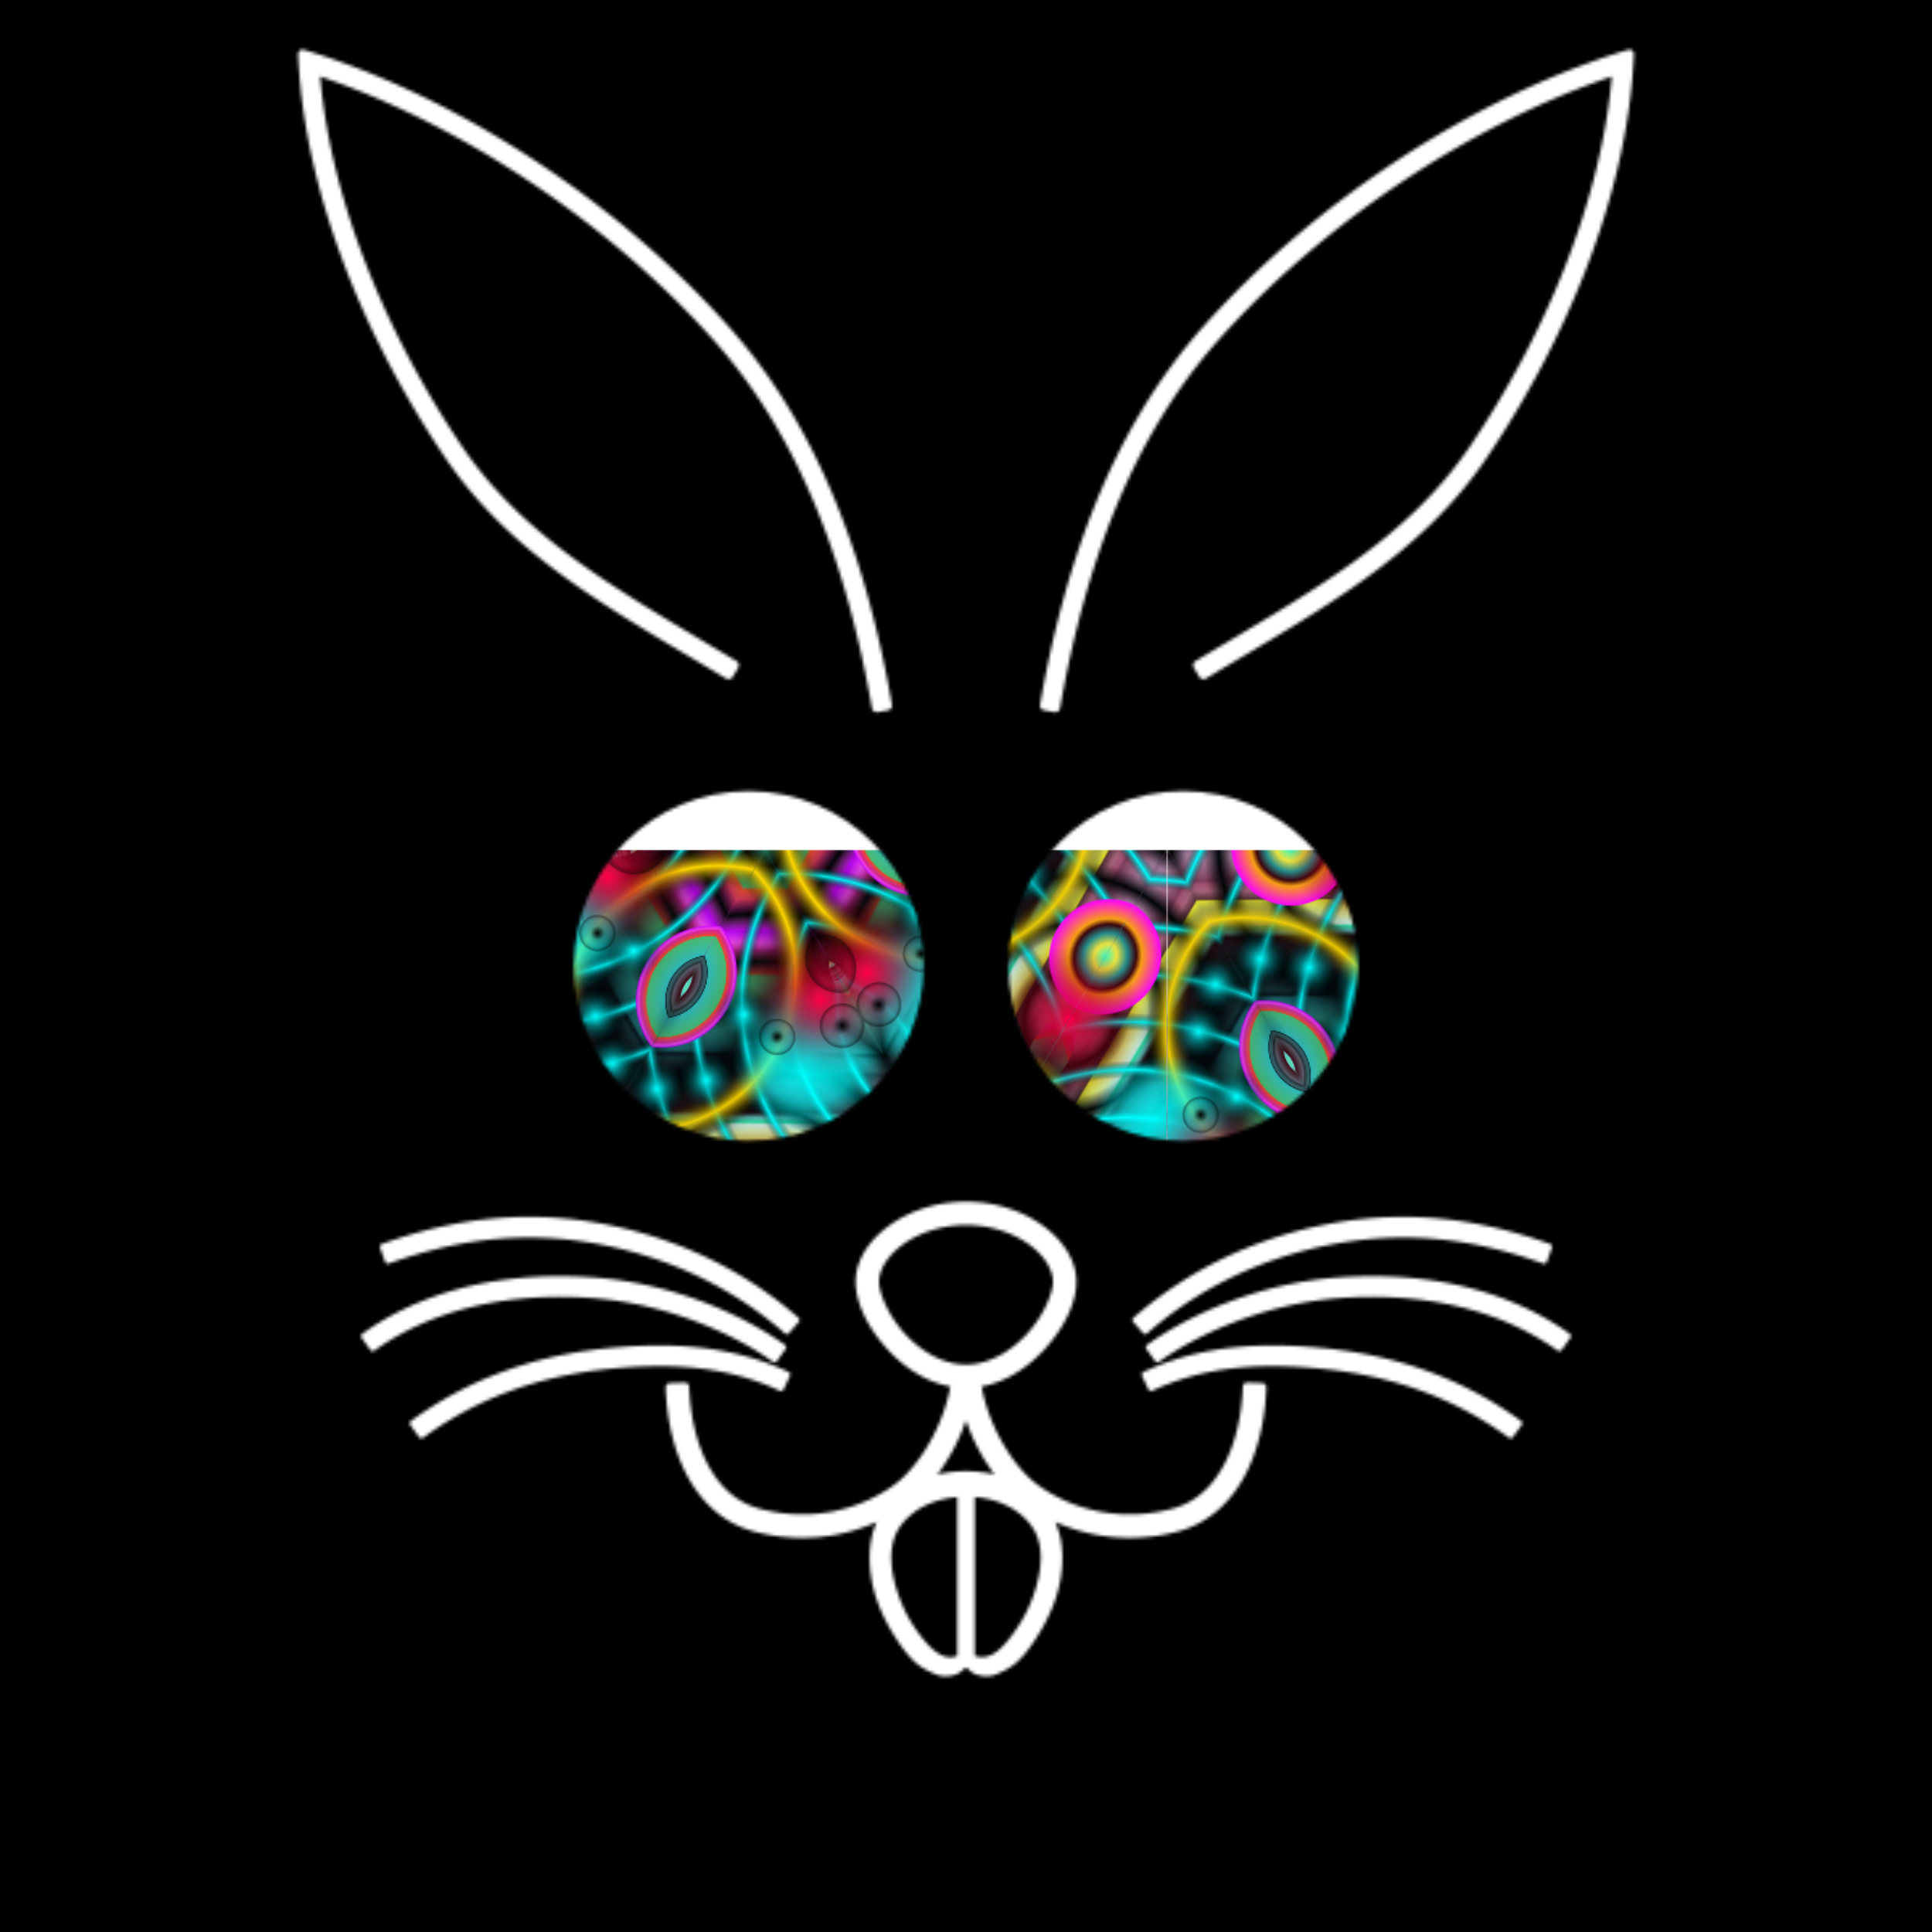<?xml version="1.0" encoding="UTF-8" standalone="no"?>
<svg
   xmlns:dc="http://purl.org/dc/elements/1.1/"
   xmlns:cc="http://creativecommons.org/ns#"
   xmlns:rdf="http://www.w3.org/1999/02/22-rdf-syntax-ns#"
   xmlns:svg="http://www.w3.org/2000/svg"
   xmlns="http://www.w3.org/2000/svg"
   xmlns:xlink="http://www.w3.org/1999/xlink"
   xmlns:sodipodi="http://sodipodi.sourceforge.net/DTD/sodipodi-0.dtd"
   xmlns:inkscape="http://www.inkscape.org/namespaces/inkscape"
   version="1.1"
   viewBox="0 0 600 600"
   id="svg179"
   sodipodi:docname="k6II.svg"
   inkscape:version="0.92.2 (5c3e80d, 2017-08-06)"
   width="600"
   height="600">
  <sodipodi:namedview
     pagecolor="#003af6"
     bordercolor="#ffffff"
     borderopacity="1"
     objecttolerance="10"
     gridtolerance="10"
     guidetolerance="10"
     inkscape:pageopacity="0.7450980392"
     inkscape:pageshadow="2"
     inkscape:window-width="1366"
     inkscape:window-height="705"
     id="namedview181"
     showgrid="false"
     inkscape:zoom="0.883333333333334"
     inkscape:cx="299.9999999999998"
     inkscape:cy="299.9999999999998"
     inkscape:window-x="-8"
     inkscape:window-y="-8"
     inkscape:window-maximized="1"
     inkscape:current-layer="layer2"
     guidecolor="#00ffe4"
     guideopacity="1"
     guidehicolor="#f000ff"
     guidehiopacity="1"
     inkscape:pagecheckerboard="true"
     borderlayer="true"
     inkscape:showpageshadow="false"
     showguides="true"
     inkscape:guide-bbox="true"
     inkscape:snap-intersection-paths="true"
     inkscape:snap-smooth-nodes="true"
     inkscape:snap-center="true"
     inkscape:snap-global="false"
     inkscape:snap-others="false" />
  <defs
     id="animation_styles">
    <linearGradient
       inkscape:collect="always"
       id="linearGradient20277">
      <stop
         style="stop-color:#ffff00;stop-opacity:1;"
         offset="0"
         id="stop20273" />
      <stop
         style="stop-color:#ffff00;stop-opacity:0;"
         offset="1"
         id="stop20275" />
    </linearGradient>
    <linearGradient
       inkscape:collect="always"
       id="linearGradient20269">
      <stop
         style="stop-color:#ffd800;stop-opacity:1"
         offset="0"
         id="stop20263" />
      <stop
         id="stop20265"
         offset="0.263"
         style="stop-color:#000000;stop-opacity:0.071" />
      <stop
         style="stop-color:#29c5ff;stop-opacity:0"
         offset="1"
         id="stop20267" />
    </linearGradient>
    <linearGradient
       inkscape:collect="always"
       id="linearGradient20175">
      <stop
         style="stop-color:#ff0046;stop-opacity:1"
         offset="0"
         id="stop20171" />
      <stop
         style="stop-color:#6c0000;stop-opacity:0"
         offset="1"
         id="stop20173" />
    </linearGradient>
    <linearGradient
       id="linearGradient20133"
       inkscape:collect="always">
      <stop
         id="stop20127"
         offset="0"
         style="stop-color:#00ffff;stop-opacity:1;" />
      <stop
         style="stop-color:#00ffff;stop-opacity:0.651;"
         offset="0.613"
         id="stop20129" />
      <stop
         id="stop20131"
         offset="1"
         style="stop-color:#00ffff;stop-opacity:0;" />
    </linearGradient>
    <linearGradient
       id="linearGradient19981"
       inkscape:collect="always">
      <stop
         id="stop19975"
         offset="0"
         style="stop-color:#00ffff;stop-opacity:1" />
      <stop
         style="stop-color:#000000;stop-opacity:0.071"
         offset="0.376"
         id="stop19977" />
      <stop
         id="stop19979"
         offset="1"
         style="stop-color:#29c5ff;stop-opacity:0" />
    </linearGradient>
    <linearGradient
       id="linearGradient19867"
       inkscape:collect="always">
      <stop
         id="stop19861"
         offset="0"
         style="stop-color:#000000;stop-opacity:1;" />
      <stop
         style="stop-color:#000000;stop-opacity:0.071"
         offset="0.639"
         id="stop19863" />
      <stop
         id="stop19865"
         offset="1"
         style="stop-color:#29c5ff;stop-opacity:0" />
    </linearGradient>
    <linearGradient
       inkscape:collect="always"
       id="linearGradient19723">
      <stop
         style="stop-color:#000000;stop-opacity:1;"
         offset="0"
         id="stop19719" />
      <stop
         id="stop19829"
         offset="0.639"
         style="stop-color:#000000;stop-opacity:0.071" />
      <stop
         style="stop-color:#000000;stop-opacity:0;"
         offset="1"
         id="stop19721" />
    </linearGradient>
    <linearGradient
       id="linearGradient19411"
       inkscape:collect="always">
      <stop
         style="stop-color:#00ffe8;stop-opacity:1"
         offset="0"
         id="stop19409" />
      <stop
         id="stop19407"
         offset="0.252"
         style="stop-color:#ede340;stop-opacity:1" />
      <stop
         style="stop-color:#258d8d;stop-opacity:1"
         offset="0.428"
         id="stop19405" />
      <stop
         id="stop19403"
         offset="0.579"
         style="stop-color:#3b050e;stop-opacity:1" />
      <stop
         id="stop19401"
         offset="0.675"
         style="stop-color:#f89f14;stop-opacity:1" />
      <stop
         style="stop-color:#ff00ff;stop-opacity:1;"
         offset="1"
         id="stop19399" />
    </linearGradient>
    <linearGradient
       inkscape:collect="always"
       id="linearGradient11792">
      <stop
         style="stop-color:#ff00ff;stop-opacity:1;"
         offset="0"
         id="stop11788" />
      <stop
         id="stop19629"
         offset="0.041"
         style="stop-color:#fb3bf8;stop-opacity:1" />
      <stop
         id="stop19627"
         offset="0.064"
         style="stop-color:#c309bd;stop-opacity:1" />
      <stop
         style="stop-color:#972591;stop-opacity:1"
         offset="0.086"
         id="stop19631" />
      <stop
         id="stop19625"
         offset="0.15"
         style="stop-color:#eeb5e1;stop-opacity:1" />
      <stop
         style="stop-color:#8f3f5e;stop-opacity:1"
         offset="0.239"
         id="stop19635" />
      <stop
         id="stop19555"
         offset="0.249"
         style="stop-color:#b35476;stop-opacity:1;" />
      <stop
         style="stop-color:#b5677d;stop-opacity:1"
         offset="0.272"
         id="stop19633" />
      <stop
         id="stop19553"
         offset="0.298"
         style="stop-color:#603337;stop-opacity:1" />
      <stop
         id="stop19551"
         offset="0.304"
         style="stop-color:#f8f22d;stop-opacity:1" />
      <stop
         style="stop-color:#dffdef;stop-opacity:1"
         offset="0.38"
         id="stop19645" />
      <stop
         style="stop-color:#2cf4a9;stop-opacity:1"
         offset="0.388"
         id="stop19643" />
      <stop
         id="stop11804"
         offset="0.404"
         style="stop-color:#8cfcf8;stop-opacity:1" />
      <stop
         id="stop11800"
         offset="0.421"
         style="stop-color:#3b050e;stop-opacity:1" />
      <stop
         style="stop-color:#5c5c66;stop-opacity:1"
         offset="0.513"
         id="stop19637" />
      <stop
         id="stop19639"
         offset="0.542"
         style="stop-color:#222a2e;stop-opacity:1" />
      <stop
         style="stop-color:#364f54;stop-opacity:1;"
         offset="0.556"
         id="stop19521" />
      <stop
         id="stop19641"
         offset="0.591"
         style="stop-color:#34676b;stop-opacity:1;" />
      <stop
         id="stop19557"
         offset="0.606"
         style="stop-color:#0c1a1b;stop-opacity:1" />
      <stop
         style="stop-color:#31baba;stop-opacity:1"
         offset="0.617"
         id="stop11802" />
      <stop
         id="stop19559"
         offset="0.856"
         style="stop-color:#4aba6e;stop-opacity:1" />
      <stop
         id="stop11798"
         offset="0.867"
         style="stop-color:#ea4c29;stop-opacity:1" />
      <stop
         style="stop-color:#d82499;stop-opacity:1;"
         offset="0.937"
         id="stop19647" />
      <stop
         id="stop19649"
         offset="0.965"
         style="stop-color:#ed41e3;stop-opacity:1" />
      <stop
         style="stop-color:#c900ff;stop-opacity:1"
         offset="1"
         id="stop11790" />
    </linearGradient>
    <style
       type="text/css"
       id="style14">
      @keyframes rotate1 {
        from { transform: rotate(0deg); }
        to   { transform: rotate(360deg); }
      }
      @-moz-keyframes rotate1 {
        from { -moz-transform: rotate(0deg); }
        to   { -moz-transform: rotate(360deg); }
      }
      @-webkit-keyframes rotate1 {
        from { -webkit-transform: rotate(0deg); }
        to   { -webkit-transform: rotate(360deg); }
      }
	  
	
	  @keyframes rotate2 {
        from { transform: rotate(0deg); }
        to   { transform: rotate(360deg); }
      }
      @-moz-keyframes rotate2 {
        from { -moz-transform: rotate(0deg); }
        to   { -moz-transform: rotate(360deg); }
      }
      @-webkit-keyframes rotate2 {
        from { -webkit-transform: rotate(0deg); }
        to   { -webkit-transform: rotate(360deg); }
      }
	  
	  
	  

      .rotate_v1 {
         animation: rotate1 5s linear infinite;
        -moz-animation: rotate1 5s linear infinite;
        -webkit-animation: rotate1 5s linear infinite;
      }

      .rotate_v2 {
         animation: rotate2 15s linear infinite;
         transform-origin: 50% 50%;
        -moz-animation: rotate2 15s linear infinite;
        -moz-transform-origin: 50% 50%;
        -webkit-animation: rotate2 15s linear infinite;
        -webkit-transform-origin: 50% 50%;
      }

      .object3D { stroke: #555555; fill: #eeeeee ; stroke-width: 1 }
    </style>
    <clipPath
       clipPathUnits="userSpaceOnUse"
       id="clipPath17940">
      <path
         inkscape:connector-curvature="0"
         id="path17942"
         d="m 0,180 -155.885,-270 311.769,2e-13 z"
         style="color:#000000;clip-rule:nonzero;display:inline;overflow:visible;visibility:visible;opacity:1;isolation:auto;mix-blend-mode:normal;color-interpolation:sRGB;color-interpolation-filters:linearRGB;solid-color:#000000;solid-opacity:1;vector-effect:none;fill:#ffffff;fill-opacity:1;fill-rule:nonzero;stroke:none;stroke-width:1;stroke-linecap:round;stroke-linejoin:miter;stroke-miterlimit:4;stroke-dasharray:none;stroke-dashoffset:0;stroke-opacity:1;marker:none;paint-order:markers fill stroke;color-rendering:auto;image-rendering:auto;shape-rendering:auto;text-rendering:auto;enable-background:accumulate"
         sodipodi:nodetypes="cccc" />
    </clipPath>
    <pattern
       patternUnits="userSpaceOnUse"
       width="935.307"
       height="540"
       patternTransform="translate(-479.423,210)"
       id="pattern18067">
      <use
         height="100%"
         width="100%"
         id="use18064"
         xlink:href="#g18044"
         y="0"
         x="0"
         style="display:inline"
         transform="translate(479.423,-210)" />
    </pattern>
    <linearGradient
       inkscape:collect="always"
       xlink:href="#linearGradient11792"
       id="linearGradient19519"
       gradientUnits="userSpaceOnUse"
       gradientTransform="matrix(-0.155,-0.577,0.577,-0.155,84.351,20.713)"
       x1="-177.267"
       y1="-15.655"
       x2="-25.396"
       y2="-15.655"
       spreadMethod="reflect" />
    <linearGradient
       inkscape:collect="always"
       xlink:href="#linearGradient11792"
       id="linearGradient19541"
       gradientUnits="userSpaceOnUse"
       gradientTransform="translate(-300,-300)"
       x1="370.189"
       y1="300"
       x2="480"
       y2="300"
       spreadMethod="reflect" />
    <radialGradient
       inkscape:collect="always"
       xlink:href="#linearGradient11792"
       id="radialGradient19543"
       gradientUnits="userSpaceOnUse"
       gradientTransform="matrix(0.637,0,0,0.637,-62.563,-54.423)"
       cx="-60.838"
       cy="60.838"
       fx="-60.838"
       fy="60.838"
       r="119.162"
       spreadMethod="reflect" />
    <radialGradient
       inkscape:collect="always"
       xlink:href="#linearGradient19411"
       id="radialGradient19545"
       gradientUnits="userSpaceOnUse"
       gradientTransform="matrix(0.389,0,0,0.389,52.816,-102.461)"
       cx="-60.838"
       cy="60.838"
       fx="-60.838"
       fy="60.838"
       r="119.162"
       spreadMethod="reflect" />
    <linearGradient
       inkscape:collect="always"
       xlink:href="#linearGradient11792"
       id="linearGradient19547"
       gradientUnits="userSpaceOnUse"
       gradientTransform="matrix(0.422,0.422,-0.422,0.422,155.605,25.825)"
       x1="-177.267"
       y1="-15.655"
       x2="-25.396"
       y2="-15.655"
       spreadMethod="reflect" />
    <linearGradient
       inkscape:collect="always"
       xlink:href="#linearGradient11792"
       id="linearGradient19549"
       gradientUnits="userSpaceOnUse"
       gradientTransform="matrix(-0.155,-0.577,0.577,-0.155,84.351,20.713)"
       x1="-177.267"
       y1="-15.655"
       x2="-25.396"
       y2="-15.655"
       spreadMethod="reflect" />
    <linearGradient
       inkscape:collect="always"
       xlink:href="#linearGradient11792"
       id="linearGradient19715"
       gradientUnits="userSpaceOnUse"
       gradientTransform="translate(-300,-300)"
       x1="415.472"
       y1="349.811"
       x2="204.906"
       y2="230.943"
       spreadMethod="reflect" />
    <radialGradient
       inkscape:collect="always"
       xlink:href="#linearGradient19867"
       id="radialGradient19827"
       gradientUnits="userSpaceOnUse"
       gradientTransform="matrix(0.103,-8.037285423226192e-16,8.037285423226192e-16,0.103,43.887,-5.416)"
       cx="374.728"
       cy="457.39"
       fx="374.728"
       fy="457.39"
       r="180"
       spreadMethod="reflect" />
    <radialGradient
       inkscape:collect="always"
       xlink:href="#linearGradient19723"
       id="radialGradient19849"
       gradientUnits="userSpaceOnUse"
       gradientTransform="matrix(0.355,0,0,0.355,-50.384,-120.483)"
       cx="-51.053"
       cy="-56.004"
       fx="-51.053"
       fy="-56.004"
       r="180"
       spreadMethod="reflect" />
    <radialGradient
       inkscape:collect="always"
       xlink:href="#linearGradient19981"
       id="radialGradient19983"
       gradientUnits="userSpaceOnUse"
       gradientTransform="matrix(0.103,-8.037285423226192e-16,8.037285423226192e-16,0.103,43.887,-5.416)"
       cx="-1759.835"
       cy="1157.964"
       fx="-1759.835"
       fy="1157.964"
       r="180"
       spreadMethod="reflect" />
    <radialGradient
       inkscape:collect="always"
       xlink:href="#linearGradient19411"
       id="radialGradient20035"
       gradientUnits="userSpaceOnUse"
       gradientTransform="matrix(0.389,0,0,0.389,134.467,-29.215)"
       cx="-60.838"
       cy="60.838"
       fx="-60.838"
       fy="60.838"
       r="119.162"
       spreadMethod="reflect" />
    <linearGradient
       inkscape:collect="always"
       xlink:href="#linearGradient11792"
       id="linearGradient20051"
       gradientUnits="userSpaceOnUse"
       gradientTransform="matrix(0.248,0.248,-0.248,0.248,-95.344,49.616)"
       x1="-177.267"
       y1="-15.655"
       x2="-25.396"
       y2="-15.655"
       spreadMethod="reflect" />
    <radialGradient
       inkscape:collect="always"
       xlink:href="#linearGradient11792"
       id="radialGradient20055"
       gradientUnits="userSpaceOnUse"
       gradientTransform="matrix(0.491,0,0,0.491,-3.61,-142.194)"
       cx="-60.838"
       cy="60.838"
       fx="-60.838"
       fy="60.838"
       r="119.162"
       spreadMethod="reflect" />
    <radialGradient
       inkscape:collect="always"
       xlink:href="#linearGradient20133"
       id="radialGradient20125"
       gradientUnits="userSpaceOnUse"
       cx="-32.289"
       cy="19.767"
       fx="-32.289"
       fy="19.767"
       r="58.524" />
    <radialGradient
       inkscape:collect="always"
       xlink:href="#linearGradient19981"
       id="radialGradient20145"
       gradientUnits="userSpaceOnUse"
       gradientTransform="translate(-4.803,-60.037)"
       cx="-32.289"
       cy="19.767"
       fx="-32.289"
       fy="19.767"
       r="58.524" />
    <radialGradient
       inkscape:collect="always"
       xlink:href="#linearGradient19981"
       id="radialGradient20151"
       gradientUnits="userSpaceOnUse"
       gradientTransform="translate(54.034,-60.037)"
       cx="-32.289"
       cy="19.767"
       fx="-32.289"
       fy="19.767"
       r="58.524" />
    <radialGradient
       inkscape:collect="always"
       xlink:href="#linearGradient19981"
       id="radialGradient20157"
       gradientUnits="userSpaceOnUse"
       gradientTransform="translate(79.249,-90.056)"
       cx="-32.289"
       cy="19.767"
       fx="-32.289"
       fy="19.767"
       r="58.524" />
    <radialGradient
       inkscape:collect="always"
       xlink:href="#linearGradient20175"
       id="radialGradient20183"
       gradientUnits="userSpaceOnUse"
       cx="55.366"
       cy="46.184"
       fx="55.366"
       fy="46.184"
       r="58.524"
       gradientTransform="translate(25.216,-3.602)" />
    <radialGradient
       inkscape:collect="always"
       xlink:href="#linearGradient20175"
       id="radialGradient20189"
       gradientUnits="userSpaceOnUse"
       gradientTransform="translate(-132.082,-40.825)"
       cx="55.366"
       cy="46.184"
       fx="55.366"
       fy="46.184"
       r="58.524" />
    <radialGradient
       inkscape:collect="always"
       xlink:href="#linearGradient19867"
       id="radialGradient20215"
       gradientUnits="userSpaceOnUse"
       gradientTransform="matrix(0.584,-0.157,0.157,0.584,-46.896,-28.317)"
       cx="-116.615"
       cy="20.572"
       fx="-116.615"
       fy="20.572"
       r="26.646"
       spreadMethod="reflect" />
    <radialGradient
       inkscape:collect="always"
       xlink:href="#linearGradient19867"
       id="radialGradient20229"
       gradientUnits="userSpaceOnUse"
       gradientTransform="matrix(0.38,-0.102,0.102,0.38,-25.44,10.174)"
       cx="-116.615"
       cy="20.572"
       fx="-116.615"
       fy="20.572"
       r="26.646"
       spreadMethod="reflect" />
    <radialGradient
       inkscape:collect="always"
       xlink:href="#linearGradient19867"
       id="radialGradient20239"
       gradientUnits="userSpaceOnUse"
       gradientTransform="matrix(0.308,-0.082,0.082,0.308,-0.764,-25.398)"
       cx="-116.615"
       cy="20.572"
       fx="-116.615"
       fy="20.572"
       r="26.646"
       spreadMethod="reflect" />
    <radialGradient
       inkscape:collect="always"
       xlink:href="#linearGradient20269"
       id="radialGradient20261"
       gradientUnits="userSpaceOnUse"
       gradientTransform="matrix(0.322,0.086,-0.086,0.322,85.447,302.034)"
       cx="-645.228"
       cy="-1152.523"
       fx="-645.228"
       fy="-1152.523"
       r="180"
       spreadMethod="reflect" />
    <radialGradient
       inkscape:collect="always"
       xlink:href="#linearGradient20277"
       id="radialGradient20291"
       gradientUnits="userSpaceOnUse"
       gradientTransform="matrix(0.63,0,0,0.63,-4.576,77.309)"
       cx="80.582"
       cy="42.581"
       fx="80.582"
       fy="42.581"
       r="58.524" />
    <radialGradient
       inkscape:collect="always"
       xlink:href="#linearGradient20277"
       id="radialGradient20301"
       gradientUnits="userSpaceOnUse"
       gradientTransform="matrix(0.376,0,0,0.376,-47.372,80.903)"
       cx="80.582"
       cy="42.581"
       fx="80.582"
       fy="42.581"
       r="58.524" />
    <radialGradient
       inkscape:collect="always"
       xlink:href="#linearGradient20277"
       id="radialGradient20311"
       gradientUnits="userSpaceOnUse"
       gradientTransform="matrix(0.267,0,0,0.267,-87.425,109.735)"
       cx="80.582"
       cy="42.581"
       fx="80.582"
       fy="42.581"
       r="58.524" />
    <radialGradient
       inkscape:collect="always"
       xlink:href="#linearGradient19981"
       id="radialGradient20315"
       gradientUnits="userSpaceOnUse"
       gradientTransform="translate(79.807,-125.496)"
       cx="-32.289"
       cy="19.767"
       fx="-32.289"
       fy="19.767"
       r="58.524" />
    <radialGradient
       inkscape:collect="always"
       xlink:href="#linearGradient19867"
       id="radialGradient20319"
       gradientUnits="userSpaceOnUse"
       gradientTransform="matrix(0.491,0,0,0.491,24.226,-147.651)"
       cx="-60.838"
       cy="60.838"
       fx="-60.838"
       fy="60.838"
       r="119.162"
       spreadMethod="reflect" />
    <pattern
       patternUnits="userSpaceOnUse"
       width="600"
       height="600"
       patternTransform="translate(0,-400)"
       id="pattern8245">
      <g
         transform="scale(0.75)"
         style="stroke-width:1.333"
         id="g8243">
        <path
           inkscape:connector-curvature="0"
           id="path8239"
           style="color:#000000;clip-rule:nonzero;display:inline;overflow:visible;visibility:visible;opacity:1;isolation:auto;mix-blend-mode:normal;color-interpolation:sRGB;color-interpolation-filters:linearRGB;solid-color:#000000;solid-opacity:1;vector-effect:none;fill:#000000;fill-opacity:1;fill-rule:nonzero;stroke:none;stroke-width:8;stroke-linecap:butt;stroke-linejoin:miter;stroke-miterlimit:4;stroke-dasharray:none;stroke-dashoffset:0;stroke-opacity:1;marker:none;paint-order:fill markers stroke;color-rendering:auto;image-rendering:auto;shape-rendering:auto;text-rendering:auto;enable-background:accumulate"
           d="m 382.436,400 c 0,39.99 -32.418,72.408 -72.408,72.408 -39.99,-3e-13 -72.408,-32.418 -72.408,-72.408 0,-39.99 32.418,-72.408 72.408,-72.408 39.99,0 72.408,32.418 72.408,72.408 z m 179.944,0 c 0,39.99 -32.418,72.408 -72.408,72.408 -39.99,-4e-13 -72.408,-32.418 -72.408,-72.408 0,-39.99 32.418,-72.408 72.408,-72.408 39.99,-2e-13 72.408,32.418 72.408,72.408 z m -562.38,400 h 800 v -800 h -800 z" />
        <path
           inkscape:connector-curvature="0"
           id="path8241"
           style="color:#000000;font-style:normal;font-variant:normal;font-weight:normal;font-stretch:normal;font-size:medium;line-height:normal;font-family:sans-serif;font-variant-ligatures:normal;font-variant-position:normal;font-variant-caps:normal;font-variant-numeric:normal;font-variant-alternates:normal;font-feature-settings:normal;text-indent:0;text-align:start;text-decoration:none;text-decoration-line:none;text-decoration-style:solid;text-decoration-color:#000000;letter-spacing:normal;word-spacing:normal;text-transform:none;writing-mode:lr-tb;direction:ltr;text-orientation:mixed;dominant-baseline:auto;baseline-shift:baseline;text-anchor:start;white-space:normal;shape-padding:0;clip-rule:nonzero;display:inline;overflow:visible;visibility:visible;opacity:1;isolation:auto;mix-blend-mode:normal;color-interpolation:sRGB;color-interpolation-filters:linearRGB;solid-color:#000000;solid-opacity:1;vector-effect:none;fill:#ffffff;fill-opacity:1;fill-rule:nonzero;stroke:none;stroke-width:8;stroke-linecap:butt;stroke-linejoin:miter;stroke-miterlimit:4;stroke-dasharray:none;stroke-dashoffset:0;stroke-opacity:1;marker:none;paint-order:fill markers stroke;color-rendering:auto;image-rendering:auto;shape-rendering:auto;text-rendering:auto;enable-background:accumulate"
           d="m 129.064,21.582 c 61.9,19.462 127.021,62.282 172.944,113.926 37.933,42.658 57.144,98.088 67.346,156.346 0.177,1.007 -0.579,2.084 -1.586,2.26 l -4.43,0.775 h -0.001 c -1.006,0.175 -2.08,-0.58 -2.257,-1.586 -10.049,-57.383 -28.886,-111.205 -65.35,-152.212 -43.339,-48.738 -104.79,-89.672 -163.167,-109.426 4.561,52.502 28.106,107.779 58.673,153.046 26.436,39.148 66.574,60.657 113.796,89.079 0.876,0.527 1.193,1.804 0.667,2.68 l -2.319,3.853 c -0.527,0.876 -1.804,1.193 -2.68,0.667 -47.011,-28.296 -88.588,-50.355 -116.424,-91.577 -32.466,-48.079 -57.408,-107.094 -60.667,-163.583 l -0.186,-3.25 c -0.059,-1.039 0.91,-2.407 2.214,-2.018 z m 541.873,0 c -61.9,19.462 -127.021,62.282 -172.944,113.926 -37.933,42.658 -57.144,98.088 -67.346,156.346 -0.177,1.007 0.579,2.084 1.586,2.26 l 4.43,0.775 h 0.001 c 1.006,0.175 2.08,-0.58 2.257,-1.586 10.049,-57.383 28.886,-111.205 65.35,-152.212 43.339,-48.738 104.79,-89.672 163.167,-109.426 -4.561,52.502 -28.106,107.779 -58.673,153.046 -26.436,39.148 -66.574,60.657 -113.796,89.079 -0.876,0.527 -1.193,1.804 -0.667,2.68 l 2.319,3.853 c 0.527,0.876 1.804,1.193 2.68,0.667 47.011,-28.296 88.588,-50.355 116.424,-91.577 32.466,-48.079 57.408,-107.094 60.667,-163.583 l 0.186,-3.25 c 0.059,-1.039 -0.91,-2.407 -2.214,-2.018 z m -453.363,482.313 c 1.538,-0.014 3.087,-0.006 4.648,0.024 9.367,0.184 19.143,1.187 29.348,3.217 36.399,7.24 62.415,23.88 79.11,38.564 a 1.178,1.178 0 0 1 0.105,1.662 l -4.113,4.677 a 1.178,1.178 0 0 1 -1.662,0.105 c -15.794,-13.891 -40.414,-29.687 -75.115,-36.589 -34.523,-6.867 -63.498,-1.449 -88.918,7.659 a 1.178,1.178 0 0 1 -1.506,-0.712 l -2.1,-5.863 a 1.178,1.178 0 0 1 0.712,-1.506 c 16.478,-5.904 34.697,-10.376 54.909,-11.134 1.516,-0.057 3.043,-0.092 4.582,-0.105 z m 14.987,24.55 c 4.311,0.017 8.648,0.183 13.001,0.491 33.269,2.35 62.284,15.621 79.49,27.988 a 1.178,1.178 0 0 1 0.27,1.644 l -3.635,5.056 a 1.178,1.178 0 0 1 -1.644,0.27 c -15.829,-11.377 -43.754,-24.181 -75.084,-26.394 -33.357,-2.356 -65.121,4.013 -89.96,21.787 a 1.178,1.178 0 0 1 -1.642,-0.272 l -3.623,-5.064 a 1.178,1.178 0 0 1 0.272,-1.642 c 23.505,-16.819 52.381,-23.983 82.557,-23.862 z m 39.809,28.695 c 20.476,-0.057 38.01,3.414 54.167,10.992 a 1.178,1.178 0 0 1 0.566,1.567 l -2.646,5.64 a 1.178,1.178 0 0 1 -1.567,0.566 c -19.894,-9.33 -41.959,-12.034 -71.16,-9.019 -30.658,3.166 -55.293,12.971 -76.536,28.466 a 1.178,1.178 0 0 1 -1.644,-0.257 l -3.669,-5.032 a 1.178,1.178 0 0 1 0.257,-1.644 c 22.413,-16.349 48.705,-26.767 80.708,-30.072 7.544,-0.779 14.698,-1.187 21.523,-1.206 z m 310.058,-53.245 c -1.538,-0.014 -3.087,-0.006 -4.648,0.024 -9.367,0.184 -19.143,1.187 -29.348,3.217 -36.399,7.24 -62.415,23.88 -79.11,38.564 a 1.178,1.178 0 0 0 -0.105,1.662 l 4.113,4.677 a 1.178,1.178 0 0 0 1.662,0.105 c 15.794,-13.891 40.414,-29.687 75.115,-36.589 34.523,-6.867 63.498,-1.449 88.918,7.659 a 1.178,1.178 0 0 0 1.506,-0.712 l 2.1,-5.863 a 1.178,1.178 0 0 0 -0.712,-1.506 c -16.478,-5.904 -34.697,-10.376 -54.909,-11.134 -1.516,-0.057 -3.043,-0.092 -4.582,-0.105 z m -14.987,24.55 c -4.311,0.017 -8.648,0.183 -13.001,0.491 -33.269,2.35 -62.284,15.621 -79.49,27.988 a 1.178,1.178 0 0 0 -0.27,1.644 l 3.635,5.056 a 1.178,1.178 0 0 0 1.644,0.27 c 15.829,-11.377 43.754,-24.181 75.084,-26.394 33.357,-2.356 65.121,4.013 89.96,21.787 a 1.178,1.178 0 0 0 1.642,-0.272 l 3.623,-5.064 a 1.178,1.178 0 0 0 -0.272,-1.642 c -23.505,-16.819 -52.381,-23.983 -82.557,-23.862 z m -39.809,28.695 c -20.476,-0.057 -38.01,3.414 -54.167,10.992 a 1.178,1.178 0 0 0 -0.566,1.567 l 2.646,5.64 a 1.178,1.178 0 0 0 1.567,0.566 c 19.894,-9.33 41.959,-12.034 71.16,-9.019 30.658,3.166 55.293,12.971 76.536,28.466 a 1.178,1.178 0 0 0 1.644,-0.257 l 3.669,-5.032 a 1.178,1.178 0 0 0 -0.257,-1.644 c -22.413,-16.349 -48.705,-26.767 -80.708,-30.072 -7.544,-0.779 -14.698,-1.187 -21.523,-1.206 z m -127.632,52.052 c -10.542,1e-12 -20.262,3.099 -27.629,9.175 -7.433,6.131 -12.289,14.414 -12.289,26.676 0,12.222 4.396,23.571 11.478,34.222 6.321,9.506 9.934,11.5 16.153,14.156 1.54,0.658 3.868,0.875 6.035,0.497 2.167,-0.379 4.13,-1.339 5.184,-2.676 0.544,-0.692 1.592,-0.692 2.137,0 1.053,1.337 3.017,2.297 5.184,2.676 2.167,0.379 4.495,0.161 6.035,-0.497 6.219,-2.656 9.832,-4.65 16.153,-14.156 7.082,-10.65 11.478,-22 11.478,-34.222 0,-12.262 -4.856,-20.546 -12.289,-26.676 -7.367,-6.076 -17.087,-9.175 -27.629,-9.175 z m -3.621,10.696 v 65.731 c -6.457,2.968 -13.125,-4.878 -18.036,-12.263 -5.772,-8.68 -9.273,-19.975 -9.273,-28.312 0,-8.359 3.069,-13.607 8.462,-18.054 4.711,-3.885 11.319,-6.469 18.847,-7.101 z m 7.241,0 c 7.529,0.632 14.136,3.216 18.847,7.101 5.392,4.447 8.462,9.695 8.462,18.054 0,8.338 -3.501,19.632 -9.273,28.312 -4.911,7.386 -10.886,15.027 -18.036,12.265 z m -3.619,-122.294 c -12.303,5e-13 -23.446,3.871 -31.714,9.832 -8.267,5.96 -13.974,14.232 -13.974,23.295 0,9.018 5.218,19.344 13.242,28.073 8.041,8.748 19.374,15.906 32.446,15.906 13.071,0 24.405,-7.158 32.446,-15.906 8.024,-8.729 13.24,-19.055 13.24,-28.073 0,-9.063 -5.707,-17.335 -13.974,-23.295 -8.268,-5.961 -19.409,-9.832 -31.712,-9.832 z m 0,9.67 c 10.253,0 19.547,3.309 26.058,8.003 6.509,4.693 9.958,10.629 9.958,15.454 0,4.758 -3.968,14.219 -10.69,21.531 -6.74,7.333 -15.856,12.778 -25.326,12.778 -9.47,0 -18.588,-5.445 -25.328,-12.778 -6.721,-7.312 -10.69,-16.773 -10.69,-21.531 0,-4.824 3.449,-10.761 9.958,-15.454 6.51,-4.694 15.807,-8.003 26.06,-8.003 z m -4.065,59.278 a 1.751,1.751 0 0 0 -1.687,1.636 c -1.194,18.271 -12.679,38.593 -24.205,46.857 -15.063,10.801 -34.929,15.037 -55.051,9.814 -9.671,-2.51 -16.602,-8.791 -21.556,-17.797 -4.946,-8.993 -7.641,-20.668 -8.076,-32.859 a 1.751,1.751 0 0 0 -1.812,-1.687 l -6.224,0.221 a 1.751,1.751 0 0 0 -1.687,1.812 c 0.478,13.377 3.351,26.435 9.273,37.202 5.928,10.778 15.151,19.285 27.639,22.527 22.877,5.938 45.778,1.141 63.162,-11.324 10.378,-7.441 19.34,-20.351 24.288,-34.818 4.948,14.467 13.908,27.376 24.286,34.818 17.384,12.465 40.286,17.262 63.162,11.324 12.488,-3.241 21.711,-11.749 27.639,-22.527 5.922,-10.766 8.795,-23.825 9.273,-37.202 a 1.751,1.751 0 0 0 -1.687,-1.812 l -6.224,-0.221 a 1.751,1.751 0 0 0 -1.812,1.687 c -0.435,12.192 -3.13,23.867 -8.076,32.859 -4.953,9.006 -11.884,15.287 -21.556,17.797 -20.123,5.223 -39.989,0.987 -55.051,-9.814 -11.526,-8.265 -23.011,-28.586 -24.205,-46.857 a 1.751,1.751 0 0 0 -1.687,-1.636 1.751,1.751 0 0 0 -0.174,0.002 l -3.89,0.253 -3.888,-0.253 a 1.751,1.751 0 0 0 -0.174,-0.002 z" />
      </g>
    </pattern>
  </defs>
  <g
     inkscape:groupmode="layer"
     id="layer2"
     inkscape:label="animation"
     style="display:inline"
     transform="translate(0,400)">
    <g
       id="g8229"
       transform="matrix(0.4,0,0,0.4,180,-60)"
       style="stroke-width:2.5">
      <g
         style="fill:#ffffff;stroke-width:2.5"
         class="rotate_v2"
         id="g17240">
       clip-path=&quot;url(#clipPath17242)&quot;&gt;
      <path
   inkscape:connector-curvature="0"
   id="path17234"
   d="m -89.711,75 164.711,-164.711 225,-60.289 225,60.289 164.711,164.711 60.289,225 -60.289,225 -164.711,164.711 -225,60.289 -225,-60.289 -164.711,-164.711 -60.289,-225 z"
   style="display:inline;opacity:1;vector-effect:none;fill:url(#pattern18067);fill-opacity:1;stroke:none;stroke-width:2.5;stroke-linecap:butt;stroke-linejoin:miter;stroke-miterlimit:4;stroke-dasharray:none;stroke-dashoffset:0;stroke-opacity:1"
   transform="translate(0,-400)"
   sodipodi:nodetypes="ccccccccccccc" />
</g>
    </g>
    <path
       style="fill:none;stroke:none;stroke-width:1"
       d="m 0,-400 h 600 v 600 h -600 z"
       id="rect229"
       inkscape:connector-curvature="0" />
    <path
       inkscape:connector-curvature="0"
       id="path8204"
       d="m 0,-400 h 600 v 600 h -600 z"
       style="fill:none;stroke:none;stroke-width:1" />
    <path
       style="fill:url(#pattern8245);stroke:none"
       d="m 0,-400 h 600 v 600 h -600 z"
       id="rect8250" />
  </g>
  <g
     inkscape:groupmode="layer"
     id="layer7"
     inkscape:label="objects conv1ed to pattern"
     style="display:none">
    <path
       style="fill:url(#pattern18067);stroke:none"
       d="m -479.423,210 h 935.307 v 540 h -935.307 z"
       id="rect18070"
       inkscape:connector-curvature="0" />
  </g>
  <g
     inkscape:groupmode="layer"
     id="layer8"
     inkscape:label="pattern clone"
     style="display:none"
     sodipodi:insensitive="true">
    <g
       id="g18044"
       clip-path="none">
      <use
         height="100%"
         width="100%"
         id="use18037"
         xlink:href="#g18003"
         y="0"
         x="0"
         style="display:inline" />
    </g>
  </g>
  <g
     inkscape:groupmode="layer"
     id="layer4"
     inkscape:label="pattern base"
     style="display:none"
     sodipodi:insensitive="true">
    <g
       style="display:inline"
       id="g18003">
      <use
         x="0"
         y="0"
         xlink:href="#g11774"
         id="use18017"
         width="100%"
         height="100%"
         transform="matrix(-0.5,-0.866,-0.866,0.5,-479.423,390)"
         clip-path="none" />
      <use
         clip-path="none"
         transform="matrix(-0.5,0.866,0.866,0.5,-323.538,660)"
         height="100%"
         width="100%"
         id="use17964"
         xlink:href="#g11774"
         y="0"
         x="0" />
      <use
         clip-path="none"
         transform="matrix(1,-2.775557561562891e-16,-2.775557561562891e-16,-1,-167.654,390)"
         height="100%"
         width="100%"
         id="use17958"
         xlink:href="#g11774"
         y="0"
         x="0" />
      <use
         x="0"
         y="0"
         xlink:href="#g11774"
         id="use17956"
         width="100%"
         height="100%"
         transform="matrix(-0.5,-0.866,-0.866,0.5,-11.769,660)"
         clip-path="none" />
      <use
         x="0"
         y="0"
         xlink:href="#g11774"
         id="use17950"
         width="100%"
         height="100%"
         transform="matrix(-0.5,0.866,0.866,0.5,144.115,390)"
         clip-path="none" />
      <use
         x="0"
         y="0"
         xlink:href="#g11774"
         id="use17944"
         width="100%"
         height="100%"
         transform="matrix(1,0,0,-1,300,660)"
         clip-path="none" />
      <use
         clip-path="none"
         transform="matrix(-0.5,-0.866,-0.866,0.5,455.885,390)"
         height="100%"
         width="100%"
         id="use17946"
         xlink:href="#g11774"
         y="0"
         x="0" />
      <g
         id="g17986">
        <use
           x="0"
           y="0"
           xlink:href="#g11774"
           id="use18019"
           width="100%"
           height="100%"
           transform="rotate(120,-404.256,146.603)"
           clip-path="url(#clipPath17940)" />
        <use
           clip-path="url(#clipPath17940)"
           transform="rotate(-120,-75.167,243.397)"
           height="100%"
           width="100%"
           id="use17962"
           xlink:href="#g11774"
           y="0"
           x="0" />
        <use
           clip-path="url(#clipPath17940)"
           transform="translate(-167.654,570)"
           height="100%"
           width="100%"
           id="use17960"
           xlink:href="#g11774"
           y="0"
           x="0" />
        <use
           x="0"
           y="0"
           xlink:href="#g11774"
           id="use17954"
           width="100%"
           height="100%"
           transform="rotate(120,-92.487,146.603)"
           clip-path="url(#clipPath17940)" />
        <use
           x="0"
           y="0"
           xlink:href="#g11774"
           id="use17952"
           width="100%"
           height="100%"
           transform="rotate(-120,236.603,243.397)"
           clip-path="url(#clipPath17940)" />
        <use
           x="0"
           y="0"
           xlink:href="#g11774"
           id="use17938"
           width="100%"
           height="100%"
           transform="translate(300,300)"
           clip-path="url(#clipPath17940)" />
        <use
           clip-path="url(#clipPath17940)"
           transform="rotate(120,63.397,416.603)"
           height="100%"
           width="100%"
           id="use17948"
           xlink:href="#g11774"
           y="0"
           x="0" />
      </g>
    </g>
  </g>
  <g
     inkscape:groupmode="layer"
     id="layer5"
     inkscape:label="parent"
     style="display:none">
    <path
       style="color:#000000;clip-rule:nonzero;display:inline;overflow:visible;visibility:visible;opacity:0.1;isolation:auto;mix-blend-mode:normal;color-interpolation:sRGB;color-interpolation-filters:linearRGB;solid-color:#000000;solid-opacity:1;vector-effect:none;fill:#ffffff;fill-opacity:1;fill-rule:nonzero;stroke:none;stroke-width:1;stroke-linecap:butt;stroke-linejoin:miter;stroke-miterlimit:4;stroke-dasharray:none;stroke-dashoffset:0;stroke-opacity:1;marker:none;paint-order:markers fill stroke;color-rendering:auto;image-rendering:auto;shape-rendering:auto;text-rendering:auto;enable-background:accumulate"
       d="m 0,1.06581410364015e-14 h 600 v 600 h -600 z"
       id="rect17935"
       inkscape:connector-curvature="0" />
    <g
       id="g11774"
       class="rotate_v1">
      <path
         inkscape:connector-curvature="0"
         id="path11755"
         d="m -3.110934010124193e-14,180 c -31.058,2e-13 -63.103,-8.586 -90,-24.115 -26.897,-15.529 -50.355,-38.987 -65.885,-65.885 -15.529,-26.897 -24.115,-58.942 -24.115,-90 1e-13,-31.058 8.586,-63.103 24.115,-90 15.529,-26.897 38.987,-50.355 65.885,-65.885 26.897,-15.529 58.942,-24.115 90,-24.115 31.058,0 63.103,8.586 90,24.115 26.897,15.529 50.355,38.987 65.885,65.885 15.529,26.897 24.115,58.942 24.115,90 0,31.058 -8.586,63.103 -24.115,90 -15.529,26.897 -38.987,50.355 -65.885,65.885 -26.897,15.529 -58.942,24.115 -90,24.115 z"
         style="color:#000000;clip-rule:nonzero;display:inline;overflow:visible;visibility:visible;opacity:1;isolation:auto;mix-blend-mode:normal;color-interpolation:sRGB;color-interpolation-filters:linearRGB;solid-color:#000000;solid-opacity:1;vector-effect:none;fill:url(#linearGradient19715);fill-opacity:1;fill-rule:nonzero;stroke:none;stroke-width:1;stroke-linecap:round;stroke-linejoin:miter;stroke-miterlimit:4;stroke-dasharray:none;stroke-dashoffset:0;stroke-opacity:1;marker:none;paint-order:markers fill stroke;color-rendering:auto;image-rendering:auto;shape-rendering:auto;text-rendering:auto;enable-background:accumulate"
         sodipodi:nodetypes="sssssssssssss" />
      <path
         inkscape:connector-curvature="0"
         id="path19783"
         d="m -3.110934010124193e-14,180 c -31.058,2e-13 -63.103,-8.586 -90,-24.115 -26.897,-15.529 -50.355,-38.987 -65.885,-65.885 -15.529,-26.897 -24.115,-58.942 -24.115,-90 1e-13,-31.058 8.586,-63.103 24.115,-90 15.529,-26.897 38.987,-50.355 65.885,-65.885 26.897,-15.529 58.942,-24.115 90,-24.115 31.058,0 63.103,8.586 90,24.115 26.897,15.529 50.355,38.987 65.885,65.885 15.529,26.897 24.115,58.942 24.115,90 0,31.058 -8.586,63.103 -24.115,90 -15.529,26.897 -38.987,50.355 -65.885,65.885 -26.897,15.529 -58.942,24.115 -90,24.115 z"
         style="color:#000000;clip-rule:nonzero;display:inline;overflow:visible;visibility:visible;opacity:1;isolation:auto;mix-blend-mode:normal;color-interpolation:sRGB;color-interpolation-filters:linearRGB;solid-color:#000000;solid-opacity:1;vector-effect:none;fill:url(#radialGradient19827);fill-opacity:1;fill-rule:nonzero;stroke:none;stroke-width:1;stroke-linecap:round;stroke-linejoin:miter;stroke-miterlimit:4;stroke-dasharray:none;stroke-dashoffset:0;stroke-opacity:1;marker:none;paint-order:markers fill stroke;color-rendering:auto;image-rendering:auto;shape-rendering:auto;text-rendering:auto;enable-background:accumulate"
         sodipodi:nodetypes="sssssssssssss" />
      <path
         sodipodi:nodetypes="sssssssssssss"
         style="color:#000000;clip-rule:nonzero;display:inline;overflow:visible;visibility:visible;opacity:1;isolation:auto;mix-blend-mode:normal;color-interpolation:sRGB;color-interpolation-filters:linearRGB;solid-color:#000000;solid-opacity:1;vector-effect:none;fill:url(#linearGradient19519);fill-opacity:1;fill-rule:nonzero;stroke:none;stroke-width:1;stroke-linecap:round;stroke-linejoin:miter;stroke-miterlimit:4;stroke-dasharray:none;stroke-dashoffset:0;stroke-opacity:1;marker:none;paint-order:markers fill stroke;color-rendering:auto;image-rendering:auto;shape-rendering:auto;text-rendering:auto;enable-background:accumulate"
         d="m 102.722,125.396 c -7.559,2.025 -15.917,2.025 -23.476,10e-14 -7.559,-2.025 -14.797,-6.205 -20.33,-11.738 -5.533,-5.533 -9.713,-12.772 -11.738,-20.33 -2.025,-7.559 -2.025,-15.917 2.2e-13,-23.476 2.025,-7.559 6.205,-14.797 11.738,-20.33 5.533,-5.533 12.772,-9.713 20.33,-11.738 7.559,-2.025 15.917,-2.025 23.476,4.4e-13 7.559,2.025 14.797,6.205 20.33,11.738 5.533,5.533 9.713,12.772 11.738,20.33 2.025,7.559 2.025,15.917 -3e-13,23.476 -2.025,7.559 -6.205,14.797 -11.738,20.33 -5.533,5.533 -12.772,9.713 -20.33,11.738 z"
         id="path19491"
         inkscape:connector-curvature="0" />
      <path
         sodipodi:nodetypes="sssssssssssss"
         style="color:#000000;clip-rule:nonzero;display:inline;overflow:visible;visibility:visible;opacity:1;isolation:auto;mix-blend-mode:normal;color-interpolation:sRGB;color-interpolation-filters:linearRGB;solid-color:#000000;solid-opacity:1;vector-effect:none;fill:url(#radialGradient19849);fill-opacity:1;fill-rule:nonzero;stroke:none;stroke-width:1;stroke-linecap:round;stroke-linejoin:miter;stroke-miterlimit:4;stroke-dasharray:none;stroke-dashoffset:0;stroke-opacity:1;marker:none;paint-order:markers fill stroke;color-rendering:auto;image-rendering:auto;shape-rendering:auto;text-rendering:auto;enable-background:accumulate"
         d="m -3.110934010124193e-14,180 c -31.058,2e-13 -63.103,-8.586 -90,-24.115 -26.897,-15.529 -50.355,-38.987 -65.885,-65.885 -15.529,-26.897 -24.115,-58.942 -24.115,-90 1e-13,-31.058 8.586,-63.103 24.115,-90 15.529,-26.897 38.987,-50.355 65.885,-65.885 26.897,-15.529 58.942,-24.115 90,-24.115 31.058,0 63.103,8.586 90,24.115 26.897,15.529 50.355,38.987 65.885,65.885 15.529,26.897 24.115,58.942 24.115,90 0,31.058 -8.586,63.103 -24.115,90 -15.529,26.897 -38.987,50.355 -65.885,65.885 -26.897,15.529 -58.942,24.115 -90,24.115 z"
         id="path19717"
         inkscape:connector-curvature="0" />
      <path
         sodipodi:nodetypes="sssssssssssss"
         style="color:#000000;clip-rule:nonzero;display:inline;overflow:visible;visibility:visible;opacity:1;isolation:auto;mix-blend-mode:normal;color-interpolation:sRGB;color-interpolation-filters:linearRGB;solid-color:#000000;solid-opacity:1;vector-effect:none;fill:url(#radialGradient19983);fill-opacity:1;fill-rule:nonzero;stroke:none;stroke-width:1;stroke-linecap:round;stroke-linejoin:miter;stroke-miterlimit:4;stroke-dasharray:none;stroke-dashoffset:0;stroke-opacity:1;marker:none;paint-order:markers fill stroke;color-rendering:auto;image-rendering:auto;shape-rendering:auto;text-rendering:auto;enable-background:accumulate"
         d="m -3.110934010124193e-14,180 c -31.058,2e-13 -63.103,-8.586 -90,-24.115 -26.897,-15.529 -50.355,-38.987 -65.885,-65.885 -15.529,-26.897 -24.115,-58.942 -24.115,-90 1e-13,-31.058 8.586,-63.103 24.115,-90 15.529,-26.897 38.987,-50.355 65.885,-65.885 26.897,-15.529 58.942,-24.115 90,-24.115 31.058,0 63.103,8.586 90,24.115 26.897,15.529 50.355,38.987 65.885,65.885 15.529,26.897 24.115,58.942 24.115,90 0,31.058 -8.586,63.103 -24.115,90 -15.529,26.897 -38.987,50.355 -65.885,65.885 -26.897,15.529 -58.942,24.115 -90,24.115 z"
         id="path19859"
         inkscape:connector-curvature="0" />
      <path
         inkscape:connector-curvature="0"
         id="path19993"
         d="m -3.110934010124193e-14,180 c -31.058,2e-13 -63.103,-8.586 -90,-24.115 -26.897,-15.529 -50.355,-38.987 -65.885,-65.885 -15.529,-26.897 -24.115,-58.942 -24.115,-90 1e-13,-31.058 8.586,-63.103 24.115,-90 15.529,-26.897 38.987,-50.355 65.885,-65.885 26.897,-15.529 58.942,-24.115 90,-24.115 31.058,0 63.103,8.586 90,24.115 26.897,15.529 50.355,38.987 65.885,65.885 15.529,26.897 24.115,58.942 24.115,90 0,31.058 -8.586,63.103 -24.115,90 -15.529,26.897 -38.987,50.355 -65.885,65.885 -26.897,15.529 -58.942,24.115 -90,24.115 z"
         style="color:#000000;clip-rule:nonzero;display:inline;overflow:visible;visibility:visible;opacity:1;isolation:auto;mix-blend-mode:normal;color-interpolation:sRGB;color-interpolation-filters:linearRGB;solid-color:#000000;solid-opacity:1;vector-effect:none;fill:url(#radialGradient20261);fill-opacity:1;fill-rule:nonzero;stroke:none;stroke-width:1;stroke-linecap:round;stroke-linejoin:miter;stroke-miterlimit:4;stroke-dasharray:none;stroke-dashoffset:0;stroke-opacity:1;marker:none;paint-order:markers fill stroke;color-rendering:auto;image-rendering:auto;shape-rendering:auto;text-rendering:auto;enable-background:accumulate"
         sodipodi:nodetypes="sssssssssssss" />
      <path
         inkscape:connector-curvature="0"
         id="path19389"
         d="m 64.503,-5.568 c 0,-7.992 2.209,-16.237 6.205,-23.158 3.996,-6.921 10.032,-12.957 16.953,-16.953 6.921,-3.996 15.167,-6.205 23.158,-6.205 7.992,0 16.237,2.209 23.158,6.205 6.921,3.996 12.957,10.032 16.953,16.953 3.996,6.921 6.205,15.167 6.205,23.158 0,7.992 -2.209,16.237 -6.205,23.158 -3.996,6.921 -10.032,12.957 -16.953,16.953 -6.921,3.996 -15.167,6.205 -23.158,6.205 -7.992,0 -16.237,-2.209 -23.158,-6.205 -6.921,-3.996 -12.957,-10.032 -16.953,-16.953 -3.996,-6.921 -6.205,-15.167 -6.205,-23.158 z"
         style="color:#000000;clip-rule:nonzero;display:inline;overflow:visible;visibility:visible;opacity:1;isolation:auto;mix-blend-mode:normal;color-interpolation:sRGB;color-interpolation-filters:linearRGB;solid-color:#000000;solid-opacity:1;vector-effect:none;fill:url(#radialGradient20035);fill-opacity:1;fill-rule:nonzero;stroke:none;stroke-width:1;stroke-linecap:round;stroke-linejoin:miter;stroke-miterlimit:4;stroke-dasharray:none;stroke-dashoffset:0;stroke-opacity:1;marker:none;paint-order:markers fill stroke;color-rendering:auto;image-rendering:auto;shape-rendering:auto;text-rendering:auto;enable-background:accumulate"
         sodipodi:nodetypes="sssssssssssss" />
      <path
         sodipodi:nodetypes="sssssssssssss"
         style="color:#000000;clip-rule:nonzero;display:inline;overflow:visible;visibility:visible;opacity:1;isolation:auto;mix-blend-mode:normal;color-interpolation:sRGB;color-interpolation-filters:linearRGB;solid-color:#000000;solid-opacity:1;vector-effect:none;fill:url(#radialGradient20055);fill-opacity:1;fill-rule:nonzero;stroke:none;stroke-width:1;stroke-linecap:round;stroke-linejoin:miter;stroke-miterlimit:4;stroke-dasharray:none;stroke-dashoffset:0;stroke-opacity:1;marker:none;paint-order:markers fill stroke;color-rendering:auto;image-rendering:auto;shape-rendering:auto;text-rendering:auto;enable-background:accumulate"
         d="m -92.014,-112.315 c 0,-10.098 2.792,-20.517 7.841,-29.262 5.049,-8.745 12.676,-16.372 21.421,-21.421 8.745,-5.049 19.164,-7.841 29.262,-7.841 10.098,0 20.517,2.792 29.262,7.841 8.745,5.049 16.372,12.676 21.421,21.421 5.049,8.745 7.841,19.164 7.841,29.262 0,10.098 -2.792,20.517 -7.841,29.262 -5.049,8.745 -12.676,16.372 -21.421,21.421 -8.745,5.049 -19.164,7.841 -29.262,7.841 -10.098,0 -20.517,-2.792 -29.262,-7.841 -8.745,-5.049 -16.372,-12.676 -21.421,-21.421 -5.049,-8.745 -7.841,-19.164 -7.841,-29.262 z"
         id="path19333"
         inkscape:connector-curvature="0" />
      <path
         inkscape:connector-curvature="0"
         id="path19471"
         d="m -135.467,1.719 c 3.253,-3.253 7.508,-5.71 11.952,-6.9 4.444,-1.191 9.357,-1.191 13.801,-3.63e-13 4.444,1.191 8.699,3.648 11.952,6.9 3.253,3.253 5.71,7.508 6.9,11.952 1.191,4.444 1.191,9.357 -6e-14,13.801 -1.191,4.444 -3.648,8.699 -6.9,11.952 -3.253,3.253 -7.508,5.71 -11.952,6.9 -4.444,1.191 -9.357,1.191 -13.801,5e-14 -4.444,-1.191 -8.699,-3.648 -11.952,-6.9 -3.253,-3.253 -5.71,-7.508 -6.9,-11.952 -1.191,-4.444 -1.191,-9.357 4e-13,-13.801 1.191,-4.444 3.648,-8.699 6.9,-11.952 z"
         style="color:#000000;clip-rule:nonzero;display:inline;overflow:visible;visibility:visible;opacity:1;isolation:auto;mix-blend-mode:normal;color-interpolation:sRGB;color-interpolation-filters:linearRGB;solid-color:#000000;solid-opacity:1;vector-effect:none;fill:url(#linearGradient20051);fill-opacity:1;fill-rule:nonzero;stroke:none;stroke-width:1;stroke-linecap:round;stroke-linejoin:miter;stroke-miterlimit:4;stroke-dasharray:none;stroke-dashoffset:0;stroke-opacity:1;marker:none;paint-order:markers fill stroke;color-rendering:auto;image-rendering:auto;shape-rendering:auto;text-rendering:auto;enable-background:accumulate"
         sodipodi:nodetypes="sssssssssssss" />
      <path
         inkscape:connector-curvature="0"
         id="path20057"
         d="m -64.178,-117.771 c 0,-10.098 2.792,-20.517 7.841,-29.262 5.049,-8.745 12.676,-16.372 21.421,-21.421 8.745,-5.049 19.164,-7.841 29.262,-7.841 10.098,0 20.517,2.792 29.262,7.841 8.745,5.049 16.372,12.676 21.421,21.421 5.049,8.745 7.841,19.164 7.841,29.262 0,10.098 -2.792,20.517 -7.841,29.262 -5.049,8.745 -12.676,16.372 -21.421,21.421 -8.745,5.049 -19.164,7.841 -29.262,7.841 -10.098,0 -20.517,-2.792 -29.262,-7.841 -8.745,-5.049 -16.372,-12.676 -21.421,-21.421 -5.049,-8.745 -7.841,-19.164 -7.841,-29.262 z"
         style="color:#000000;clip-rule:nonzero;display:inline;overflow:visible;visibility:visible;opacity:1;isolation:auto;mix-blend-mode:normal;color-interpolation:sRGB;color-interpolation-filters:linearRGB;solid-color:#000000;solid-opacity:1;vector-effect:none;fill:url(#radialGradient20319);fill-opacity:1;fill-rule:nonzero;stroke:none;stroke-width:1;stroke-linecap:round;stroke-linejoin:miter;stroke-miterlimit:4;stroke-dasharray:none;stroke-dashoffset:0;stroke-opacity:1;marker:none;paint-order:markers fill stroke;color-rendering:auto;image-rendering:auto;shape-rendering:auto;text-rendering:auto;enable-background:accumulate"
         sodipodi:nodetypes="sssssssssssss" />
      <path
         sodipodi:nodetypes="sssssssssssss"
         style="color:#000000;clip-rule:nonzero;display:inline;overflow:visible;visibility:visible;opacity:1;isolation:auto;mix-blend-mode:normal;color-interpolation:sRGB;color-interpolation-filters:linearRGB;solid-color:#000000;solid-opacity:1;vector-effect:none;fill:url(#radialGradient20125);fill-opacity:1;fill-rule:nonzero;stroke:none;stroke-width:1;stroke-linecap:round;stroke-linejoin:miter;stroke-miterlimit:4;stroke-dasharray:none;stroke-dashoffset:0;stroke-opacity:1;marker:none;paint-order:markers fill stroke;color-rendering:auto;image-rendering:auto;shape-rendering:auto;text-rendering:auto;enable-background:accumulate"
         d="m -90.813,19.767 c 0,-10.098 2.792,-20.517 7.841,-29.262 5.049,-8.745 12.676,-16.372 21.421,-21.421 8.745,-5.049 19.164,-7.841 29.262,-7.841 10.098,0 20.517,2.792 29.262,7.841 8.745,5.049 16.372,12.676 21.421,21.421 5.049,8.745 7.841,19.164 7.841,29.262 0,10.098 -2.792,20.517 -7.841,29.262 -5.049,8.745 -12.676,16.372 -21.421,21.421 -8.745,5.049 -19.164,7.841 -29.262,7.841 -10.098,0 -20.517,-2.792 -29.262,-7.841 -8.745,-5.049 -16.372,-12.676 -21.421,-21.421 -5.049,-8.745 -7.841,-19.164 -7.841,-29.262 z"
         id="path20069"
         inkscape:connector-curvature="0" />
      <path
         inkscape:connector-curvature="0"
         id="path20135"
         d="m -95.616,-40.27 c 0,-10.098 2.792,-20.517 7.841,-29.262 5.049,-8.745 12.676,-16.372 21.421,-21.421 8.745,-5.049 19.164,-7.841 29.262,-7.841 10.098,0 20.517,2.792 29.262,7.841 8.745,5.049 16.372,12.676 21.421,21.421 5.049,8.745 7.841,19.164 7.841,29.262 0,10.098 -2.792,20.517 -7.841,29.262 -5.049,8.745 -12.676,16.372 -21.421,21.421 -8.745,5.049 -19.164,7.841 -29.262,7.841 -10.098,0 -20.517,-2.792 -29.262,-7.841 -8.745,-5.049 -16.372,-12.676 -21.421,-21.421 -5.049,-8.745 -7.841,-19.164 -7.841,-29.262 z"
         style="color:#000000;clip-rule:nonzero;display:inline;overflow:visible;visibility:visible;opacity:1;isolation:auto;mix-blend-mode:normal;color-interpolation:sRGB;color-interpolation-filters:linearRGB;solid-color:#000000;solid-opacity:1;vector-effect:none;fill:url(#radialGradient20145);fill-opacity:1;fill-rule:nonzero;stroke:none;stroke-width:1;stroke-linecap:round;stroke-linejoin:miter;stroke-miterlimit:4;stroke-dasharray:none;stroke-dashoffset:0;stroke-opacity:1;marker:none;paint-order:markers fill stroke;color-rendering:auto;image-rendering:auto;shape-rendering:auto;text-rendering:auto;enable-background:accumulate"
         sodipodi:nodetypes="sssssssssssss" />
      <path
         sodipodi:nodetypes="sssssssssssss"
         style="color:#000000;clip-rule:nonzero;display:inline;overflow:visible;visibility:visible;opacity:1;isolation:auto;mix-blend-mode:normal;color-interpolation:sRGB;color-interpolation-filters:linearRGB;solid-color:#000000;solid-opacity:1;vector-effect:none;fill:url(#radialGradient20151);fill-opacity:1;fill-rule:nonzero;stroke:none;stroke-width:1;stroke-linecap:round;stroke-linejoin:miter;stroke-miterlimit:4;stroke-dasharray:none;stroke-dashoffset:0;stroke-opacity:1;marker:none;paint-order:markers fill stroke;color-rendering:auto;image-rendering:auto;shape-rendering:auto;text-rendering:auto;enable-background:accumulate"
         d="m -36.779,-40.27 c 0,-10.098 2.792,-20.517 7.841,-29.262 5.049,-8.745 12.676,-16.372 21.421,-21.421 8.745,-5.049 19.164,-7.841 29.262,-7.841 10.098,0 20.517,2.792 29.262,7.841 8.745,5.049 16.372,12.676 21.421,21.421 5.049,8.745 7.841,19.164 7.841,29.262 0,10.098 -2.792,20.517 -7.841,29.262 -5.049,8.745 -12.676,16.372 -21.421,21.421 -8.745,5.049 -19.164,7.841 -29.262,7.841 -10.098,0 -20.517,-2.792 -29.262,-7.841 -8.745,-5.049 -16.372,-12.676 -21.421,-21.421 -5.049,-8.745 -7.841,-19.164 -7.841,-29.262 z"
         id="path20147"
         inkscape:connector-curvature="0" />
      <path
         inkscape:connector-curvature="0"
         id="path20153"
         d="m -11.564,-70.289 c 0,-10.098 2.792,-20.517 7.841,-29.262 5.049,-8.745 12.676,-16.372 21.421,-21.421 8.745,-5.049 19.164,-7.841 29.262,-7.841 10.098,0 20.517,2.792 29.262,7.841 8.745,5.049 16.372,12.676 21.421,21.421 5.049,8.745 7.841,19.164 7.841,29.262 0,10.098 -2.792,20.517 -7.841,29.262 -5.049,8.745 -12.676,16.372 -21.421,21.421 -8.745,5.049 -19.164,7.841 -29.262,7.841 -10.098,0 -20.517,-2.792 -29.262,-7.841 -8.745,-5.049 -16.372,-12.676 -21.421,-21.421 -5.049,-8.745 -7.841,-19.164 -7.841,-29.262 z"
         style="color:#000000;clip-rule:nonzero;display:inline;overflow:visible;visibility:visible;opacity:1;isolation:auto;mix-blend-mode:normal;color-interpolation:sRGB;color-interpolation-filters:linearRGB;solid-color:#000000;solid-opacity:1;vector-effect:none;fill:url(#radialGradient20157);fill-opacity:1;fill-rule:nonzero;stroke:none;stroke-width:1;stroke-linecap:round;stroke-linejoin:miter;stroke-miterlimit:4;stroke-dasharray:none;stroke-dashoffset:0;stroke-opacity:1;marker:none;paint-order:markers fill stroke;color-rendering:auto;image-rendering:auto;shape-rendering:auto;text-rendering:auto;enable-background:accumulate"
         sodipodi:nodetypes="sssssssssssss" />
      <path
         sodipodi:nodetypes="sssssssssssss"
         style="color:#000000;clip-rule:nonzero;display:inline;overflow:visible;visibility:visible;opacity:1;isolation:auto;mix-blend-mode:normal;color-interpolation:sRGB;color-interpolation-filters:linearRGB;solid-color:#000000;solid-opacity:1;vector-effect:none;fill:url(#radialGradient20315);fill-opacity:1;fill-rule:nonzero;stroke:none;stroke-width:1;stroke-linecap:round;stroke-linejoin:miter;stroke-miterlimit:4;stroke-dasharray:none;stroke-dashoffset:0;stroke-opacity:1;marker:none;paint-order:markers fill stroke;color-rendering:auto;image-rendering:auto;shape-rendering:auto;text-rendering:auto;enable-background:accumulate"
         d="m -11.006,-105.729 c 0,-10.098 2.792,-20.517 7.841,-29.262 5.049,-8.745 12.676,-16.372 21.421,-21.421 8.745,-5.049 19.164,-7.841 29.262,-7.841 10.098,0 20.517,2.792 29.262,7.841 8.745,5.049 16.372,12.676 21.421,21.421 5.049,8.745 7.841,19.164 7.841,29.262 0,10.098 -2.792,20.517 -7.841,29.262 -5.049,8.745 -12.676,16.372 -21.421,21.421 -8.745,5.049 -19.164,7.841 -29.262,7.841 -10.098,0 -20.517,-2.792 -29.262,-7.841 -8.745,-5.049 -16.372,-12.676 -21.421,-21.421 -5.049,-8.745 -7.841,-19.164 -7.841,-29.262 z"
         id="path20159"
         inkscape:connector-curvature="0" />
      <path
         inkscape:connector-curvature="0"
         id="path20165"
         d="m 22.057,42.581 c 0,-10.098 2.792,-20.517 7.841,-29.262 5.049,-8.745 12.676,-16.372 21.421,-21.421 8.745,-5.049 19.164,-7.841 29.262,-7.841 10.098,0 20.517,2.792 29.262,7.841 8.745,5.049 16.372,12.676 21.421,21.421 5.049,8.745 7.841,19.164 7.841,29.262 0,10.098 -2.792,20.517 -7.841,29.262 -5.049,8.745 -12.676,16.372 -21.421,21.421 -8.745,5.049 -19.164,7.841 -29.262,7.841 -10.098,0 -20.517,-2.792 -29.262,-7.841 -8.745,-5.049 -16.372,-12.676 -21.421,-21.421 -5.049,-8.745 -7.841,-19.164 -7.841,-29.262 z"
         style="color:#000000;clip-rule:nonzero;display:inline;overflow:visible;visibility:visible;opacity:1;isolation:auto;mix-blend-mode:normal;color-interpolation:sRGB;color-interpolation-filters:linearRGB;solid-color:#000000;solid-opacity:1;vector-effect:none;fill:url(#radialGradient20183);fill-opacity:1;fill-rule:nonzero;stroke:none;stroke-width:1;stroke-linecap:round;stroke-linejoin:miter;stroke-miterlimit:4;stroke-dasharray:none;stroke-dashoffset:0;stroke-opacity:1;marker:none;paint-order:markers fill stroke;color-rendering:auto;image-rendering:auto;shape-rendering:auto;text-rendering:auto;enable-background:accumulate"
         sodipodi:nodetypes="sssssssssssss" />
      <path
         sodipodi:nodetypes="sssssssssssss"
         style="color:#000000;clip-rule:nonzero;display:inline;overflow:visible;visibility:visible;opacity:1;isolation:auto;mix-blend-mode:normal;color-interpolation:sRGB;color-interpolation-filters:linearRGB;solid-color:#000000;solid-opacity:1;vector-effect:none;fill:url(#radialGradient20189);fill-opacity:1;fill-rule:nonzero;stroke:none;stroke-width:1;stroke-linecap:round;stroke-linejoin:miter;stroke-miterlimit:4;stroke-dasharray:none;stroke-dashoffset:0;stroke-opacity:1;marker:none;paint-order:markers fill stroke;color-rendering:auto;image-rendering:auto;shape-rendering:auto;text-rendering:auto;enable-background:accumulate"
         d="m -135.241,5.358 c 0,-10.098 2.792,-20.517 7.841,-29.262 5.049,-8.745 12.676,-16.372 21.421,-21.421 8.745,-5.049 19.164,-7.841 29.262,-7.841 10.098,0 20.517,2.792 29.262,7.841 8.745,5.049 16.372,12.676 21.421,21.421 5.049,8.745 7.841,19.164 7.841,29.262 0,10.098 -2.792,20.517 -7.841,29.262 -5.049,8.745 -12.676,16.372 -21.421,21.421 -8.745,5.049 -19.164,7.841 -29.262,7.841 -10.098,0 -20.517,-2.792 -29.262,-7.841 -8.745,-5.049 -16.372,-12.676 -21.421,-21.421 -5.049,-8.745 -7.841,-19.164 -7.841,-29.262 z"
         id="path20185"
         inkscape:connector-curvature="0" />
      <path
         sodipodi:nodetypes="sssssssssssss"
         style="color:#000000;clip-rule:nonzero;display:inline;overflow:visible;visibility:visible;opacity:1;isolation:auto;mix-blend-mode:normal;color-interpolation:sRGB;color-interpolation-filters:linearRGB;solid-color:#000000;solid-opacity:1;vector-effect:none;fill:url(#radialGradient20215);fill-opacity:1;fill-rule:nonzero;stroke:none;stroke-width:1;stroke-linecap:round;stroke-linejoin:miter;stroke-miterlimit:4;stroke-dasharray:none;stroke-dashoffset:0;stroke-opacity:1;marker:none;paint-order:markers fill stroke;color-rendering:auto;image-rendering:auto;shape-rendering:auto;text-rendering:auto;enable-background:accumulate"
         d="m -130.664,-16.892 c 3.253,-3.253 7.508,-5.71 11.952,-6.9 4.444,-1.191 9.357,-1.191 13.801,-3.7e-13 4.444,1.191 8.699,3.648 11.952,6.9 3.253,3.253 5.71,7.508 6.9,11.952 1.191,4.444 1.191,9.357 -6e-14,13.801 -1.191,4.444 -3.648,8.699 -6.9,11.952 -3.253,3.253 -7.508,5.71 -11.952,6.9 -4.444,1.191 -9.357,1.191 -13.801,5e-14 -4.444,-1.191 -8.699,-3.648 -11.952,-6.9 -3.253,-3.253 -5.71,-7.508 -6.9,-11.952 -1.191,-4.444 -1.191,-9.357 4e-13,-13.801 1.191,-4.444 3.648,-8.699 6.9,-11.952 z"
         id="path20191"
         inkscape:connector-curvature="0" />
      <path
         inkscape:connector-curvature="0"
         id="path20217"
         d="m -79.953,17.609 c 2.117,-2.117 4.886,-3.716 7.778,-4.491 2.892,-0.775 6.089,-0.775 8.981,-2.4e-13 2.892,0.775 5.661,2.374 7.778,4.491 2.117,2.117 3.716,4.886 4.491,7.778 0.775,2.892 0.775,6.089 -5e-14,8.981 -0.775,2.892 -2.374,5.661 -4.491,7.778 -2.117,2.117 -4.886,3.716 -7.778,4.491 -2.892,0.775 -6.089,0.775 -8.981,5e-14 -2.892,-0.775 -5.661,-2.374 -7.778,-4.491 -2.117,-2.117 -3.716,-4.886 -4.491,-7.778 -0.775,-2.892 -0.775,-6.089 2.4e-13,-8.981 0.775,-2.892 2.374,-5.661 4.491,-7.778 z"
         style="color:#000000;clip-rule:nonzero;display:inline;overflow:visible;visibility:visible;opacity:1;isolation:auto;mix-blend-mode:normal;color-interpolation:sRGB;color-interpolation-filters:linearRGB;solid-color:#000000;solid-opacity:1;vector-effect:none;fill:url(#radialGradient20229);fill-opacity:1;fill-rule:nonzero;stroke:none;stroke-width:1;stroke-linecap:round;stroke-linejoin:miter;stroke-miterlimit:4;stroke-dasharray:none;stroke-dashoffset:0;stroke-opacity:1;marker:none;paint-order:markers fill stroke;color-rendering:auto;image-rendering:auto;shape-rendering:auto;text-rendering:auto;enable-background:accumulate"
         sodipodi:nodetypes="sssssssssssss" />
      <path
         sodipodi:nodetypes="sssssssssssss"
         style="color:#000000;clip-rule:nonzero;display:inline;overflow:visible;visibility:visible;opacity:1;isolation:auto;mix-blend-mode:normal;color-interpolation:sRGB;color-interpolation-filters:linearRGB;solid-color:#000000;solid-opacity:1;vector-effect:none;fill:url(#radialGradient20239);fill-opacity:1;fill-rule:nonzero;stroke:none;stroke-width:1;stroke-linecap:round;stroke-linejoin:miter;stroke-miterlimit:4;stroke-dasharray:none;stroke-dashoffset:0;stroke-opacity:1;marker:none;paint-order:markers fill stroke;color-rendering:auto;image-rendering:auto;shape-rendering:auto;text-rendering:auto;enable-background:accumulate"
         d="m -44.896,-19.379 c 1.714,-1.714 3.956,-3.008 6.297,-3.635 2.341,-0.627 4.93,-0.627 7.271,-1.9e-13 2.341,0.627 4.583,1.922 6.297,3.635 1.714,1.714 3.008,3.956 3.635,6.297 0.627,2.341 0.627,4.93 -4e-14,7.271 -0.627,2.341 -1.922,4.583 -3.635,6.297 -1.714,1.714 -3.956,3.008 -6.297,3.635 -2.341,0.627 -4.93,0.627 -7.271,4.1e-14 -2.341,-0.627 -4.583,-1.922 -6.297,-3.635 -1.714,-1.714 -3.008,-3.956 -3.635,-6.297 -0.627,-2.341 -0.627,-4.93 2.1e-13,-7.271 0.627,-2.341 1.922,-4.583 3.635,-6.297 z"
         id="path20231"
         inkscape:connector-curvature="0" />
      <path
         sodipodi:nodetypes="sssssssssssss"
         style="color:#000000;clip-rule:nonzero;display:inline;overflow:visible;visibility:visible;opacity:1;isolation:auto;mix-blend-mode:normal;color-interpolation:sRGB;color-interpolation-filters:linearRGB;solid-color:#000000;solid-opacity:1;vector-effect:none;fill:url(#radialGradient20291);fill-opacity:1;fill-rule:nonzero;stroke:none;stroke-width:1;stroke-linecap:round;stroke-linejoin:miter;stroke-miterlimit:4;stroke-dasharray:none;stroke-dashoffset:0;stroke-opacity:1;marker:none;paint-order:markers fill stroke;color-rendering:auto;image-rendering:auto;shape-rendering:auto;text-rendering:auto;enable-background:accumulate"
         d="m 9.321,104.138 c 0,-6.362 1.759,-12.927 4.94,-18.437 3.181,-5.51 7.987,-10.315 13.497,-13.497 5.51,-3.181 12.074,-4.94 18.437,-4.94 6.362,0 12.927,1.759 18.437,4.94 5.51,3.181 10.315,7.987 13.497,13.497 3.181,5.51 4.94,12.074 4.94,18.437 0,6.362 -1.759,12.927 -4.94,18.437 -3.181,5.51 -7.987,10.315 -13.497,13.497 -5.51,3.181 -12.074,4.94 -18.437,4.94 -6.362,0 -12.927,-1.759 -18.437,-4.94 -5.51,-3.181 -10.315,-7.987 -13.497,-13.497 -3.181,-5.51 -4.94,-12.074 -4.94,-18.437 z"
         id="path20271"
         inkscape:connector-curvature="0" />
      <path
         inkscape:connector-curvature="0"
         id="path20293"
         d="m -39.075,96.921 c 0,-3.799 1.05,-7.718 2.949,-11.007 1.899,-3.29 4.768,-6.159 8.058,-8.058 3.29,-1.899 7.209,-2.949 11.007,-2.949 3.799,0 7.718,1.05 11.007,2.949 3.29,1.899 6.159,4.768 8.058,8.058 1.899,3.29 2.949,7.209 2.949,11.007 0,3.799 -1.05,7.718 -2.949,11.007 -1.899,3.29 -4.768,6.159 -8.058,8.058 -3.29,1.899 -7.209,2.949 -11.007,2.949 -3.799,0 -7.718,-1.05 -11.007,-2.949 -3.29,-1.899 -6.159,-4.768 -8.058,-8.058 -1.899,-3.29 -2.949,-7.209 -2.949,-11.007 z"
         style="color:#000000;clip-rule:nonzero;display:inline;overflow:visible;visibility:visible;opacity:1;isolation:auto;mix-blend-mode:normal;color-interpolation:sRGB;color-interpolation-filters:linearRGB;solid-color:#000000;solid-opacity:1;vector-effect:none;fill:url(#radialGradient20301);fill-opacity:1;fill-rule:nonzero;stroke:none;stroke-width:1;stroke-linecap:round;stroke-linejoin:miter;stroke-miterlimit:4;stroke-dasharray:none;stroke-dashoffset:0;stroke-opacity:1;marker:none;paint-order:markers fill stroke;color-rendering:auto;image-rendering:auto;shape-rendering:auto;text-rendering:auto;enable-background:accumulate"
         sodipodi:nodetypes="sssssssssssss" />
      <path
         sodipodi:nodetypes="sssssssssssss"
         style="color:#000000;clip-rule:nonzero;display:inline;overflow:visible;visibility:visible;opacity:1;isolation:auto;mix-blend-mode:normal;color-interpolation:sRGB;color-interpolation-filters:linearRGB;solid-color:#000000;solid-opacity:1;vector-effect:none;fill:url(#radialGradient20311);fill-opacity:1;fill-rule:nonzero;stroke:none;stroke-width:1;stroke-linecap:round;stroke-linejoin:miter;stroke-miterlimit:4;stroke-dasharray:none;stroke-dashoffset:0;stroke-opacity:1;marker:none;paint-order:markers fill stroke;color-rendering:auto;image-rendering:auto;shape-rendering:auto;text-rendering:auto;enable-background:accumulate"
         d="m -81.528,121.119 c 0,-2.7 0.746,-5.485 2.096,-7.824 1.35,-2.338 3.389,-4.377 5.727,-5.727 2.338,-1.35 5.124,-2.096 7.824,-2.096 2.7,0 5.485,0.746 7.824,2.096 2.338,1.35 4.377,3.389 5.727,5.727 1.35,2.338 2.096,5.124 2.096,7.824 0,2.7 -0.746,5.485 -2.096,7.824 -1.35,2.338 -3.389,4.377 -5.727,5.727 -2.338,1.35 -5.124,2.096 -7.824,2.096 -2.7,0 -5.485,-0.746 -7.824,-2.096 -2.338,-1.35 -4.377,-3.389 -5.727,-5.727 -1.35,-2.338 -2.096,-5.124 -2.096,-7.824 z"
         id="path20303"
         inkscape:connector-curvature="0" />
    </g>
    <g
       class="rotate_v1"
       id="g19539"
       transform="translate(-32.02,-3131.549)">
      <path
         sodipodi:nodetypes="sssssssssssss"
         style="color:#000000;clip-rule:nonzero;display:inline;overflow:visible;visibility:visible;opacity:1;isolation:auto;mix-blend-mode:normal;color-interpolation:sRGB;color-interpolation-filters:linearRGB;solid-color:#000000;solid-opacity:1;vector-effect:none;fill:url(#linearGradient19541);fill-opacity:1;fill-rule:nonzero;stroke:none;stroke-width:1;stroke-linecap:round;stroke-linejoin:miter;stroke-miterlimit:4;stroke-dasharray:none;stroke-dashoffset:0;stroke-opacity:1;marker:none;paint-order:markers fill stroke;color-rendering:auto;image-rendering:auto;shape-rendering:auto;text-rendering:auto;enable-background:accumulate"
         d="m -3.110934010124193e-14,180 c -31.058,2e-13 -63.103,-8.586 -90,-24.115 -26.897,-15.529 -50.355,-38.987 -65.885,-65.885 -15.529,-26.897 -24.115,-58.942 -24.115,-90 1e-13,-31.058 8.586,-63.103 24.115,-90 15.529,-26.897 38.987,-50.355 65.885,-65.885 26.897,-15.529 58.942,-24.115 90,-24.115 31.058,0 63.103,8.586 90,24.115 26.897,15.529 50.355,38.987 65.885,65.885 15.529,26.897 24.115,58.942 24.115,90 0,31.058 -8.586,63.103 -24.115,90 -15.529,26.897 -38.987,50.355 -65.885,65.885 -26.897,15.529 -58.942,24.115 -90,24.115 z"
         id="path19529"
         inkscape:connector-curvature="0" />
      <path
         inkscape:connector-curvature="0"
         id="path19531"
         d="m -177.267,-15.655 c 0,-13.102 3.622,-26.621 10.173,-37.968 6.551,-11.347 16.447,-21.243 27.794,-27.794 11.347,-6.551 24.865,-10.173 37.968,-10.173 13.102,0 26.621,3.622 37.968,10.173 11.347,6.551 21.243,16.447 27.794,27.794 6.551,11.347 10.173,24.865 10.173,37.968 0,13.102 -3.622,26.621 -10.173,37.968 -6.551,11.347 -16.447,21.243 -27.794,27.794 -11.347,6.551 -24.865,10.173 -37.968,10.173 -13.102,0 -26.621,-3.622 -37.968,-10.173 -11.347,-6.551 -21.243,-16.447 -27.794,-27.794 -6.551,-11.347 -10.173,-24.865 -10.173,-37.968 z"
         style="color:#000000;clip-rule:nonzero;display:inline;overflow:visible;visibility:visible;opacity:1;isolation:auto;mix-blend-mode:normal;color-interpolation:sRGB;color-interpolation-filters:linearRGB;solid-color:#000000;solid-opacity:1;vector-effect:none;fill:url(#radialGradient19543);fill-opacity:1;fill-rule:nonzero;stroke:none;stroke-width:1;stroke-linecap:round;stroke-linejoin:miter;stroke-miterlimit:4;stroke-dasharray:none;stroke-dashoffset:0;stroke-opacity:1;marker:none;paint-order:markers fill stroke;color-rendering:auto;image-rendering:auto;shape-rendering:auto;text-rendering:auto;enable-background:accumulate"
         sodipodi:nodetypes="sssssssssssss" />
      <path
         sodipodi:nodetypes="sssssssssssss"
         style="color:#000000;clip-rule:nonzero;display:inline;overflow:visible;visibility:visible;opacity:1;isolation:auto;mix-blend-mode:normal;color-interpolation:sRGB;color-interpolation-filters:linearRGB;solid-color:#000000;solid-opacity:1;vector-effect:none;fill:url(#radialGradient19545);fill-opacity:1;fill-rule:nonzero;stroke:none;stroke-width:1;stroke-linecap:round;stroke-linejoin:miter;stroke-miterlimit:4;stroke-dasharray:none;stroke-dashoffset:0;stroke-opacity:1;marker:none;paint-order:markers fill stroke;color-rendering:auto;image-rendering:auto;shape-rendering:auto;text-rendering:auto;enable-background:accumulate"
         d="m -17.148,-78.814 c 0,-7.992 2.209,-16.237 6.205,-23.158 3.996,-6.921 10.032,-12.957 16.953,-16.953 6.921,-3.996 15.167,-6.205 23.158,-6.205 7.992,0 16.237,2.209 23.158,6.205 6.921,3.996 12.957,10.032 16.953,16.953 3.996,6.921 6.205,15.167 6.205,23.158 0,7.992 -2.209,16.237 -6.205,23.158 -3.996,6.921 -10.032,12.957 -16.953,16.953 -6.921,3.996 -15.167,6.205 -23.158,6.205 -7.992,0 -16.237,-2.209 -23.158,-6.205 -6.921,-3.996 -12.957,-10.032 -16.953,-16.953 -3.996,-6.921 -6.205,-15.167 -6.205,-23.158 z"
         id="path19533"
         inkscape:connector-curvature="0" />
      <path
         sodipodi:nodetypes="sssssssssssss"
         style="color:#000000;clip-rule:nonzero;display:inline;overflow:visible;visibility:visible;opacity:1;isolation:auto;mix-blend-mode:normal;color-interpolation:sRGB;color-interpolation-filters:linearRGB;solid-color:#000000;solid-opacity:1;vector-effect:none;fill:url(#linearGradient19547);fill-opacity:1;fill-rule:nonzero;stroke:none;stroke-width:1;stroke-linecap:round;stroke-linejoin:miter;stroke-miterlimit:4;stroke-dasharray:none;stroke-dashoffset:0;stroke-opacity:1;marker:none;paint-order:markers fill stroke;color-rendering:auto;image-rendering:auto;shape-rendering:auto;text-rendering:auto;enable-background:accumulate"
         d="m 87.355,-55.648 c 5.533,-5.533 12.772,-9.713 20.33,-11.738 7.559,-2.025 15.917,-2.025 23.476,-6.3e-13 7.559,2.025 14.797,6.205 20.33,11.738 5.533,5.533 9.713,12.772 11.738,20.33 2.025,7.559 2.025,15.917 -1e-13,23.476 -2.025,7.559 -6.205,14.797 -11.738,20.33 -5.533,5.533 -12.772,9.713 -20.33,11.738 -7.559,2.025 -15.917,2.025 -23.476,8e-14 -7.559,-2.025 -14.797,-6.205 -20.33,-11.738 -5.533,-5.533 -9.713,-12.772 -11.738,-20.33 -2.025,-7.559 -2.025,-15.917 6.7e-13,-23.476 2.025,-7.559 6.205,-14.797 11.738,-20.33 z"
         id="path19535"
         inkscape:connector-curvature="0" />
      <path
         inkscape:connector-curvature="0"
         id="path19537"
         d="m 102.722,125.396 c -7.559,2.025 -15.917,2.025 -23.476,10e-14 -7.559,-2.025 -14.797,-6.205 -20.33,-11.738 -5.533,-5.533 -9.713,-12.772 -11.738,-20.33 -2.025,-7.559 -2.025,-15.917 2.2e-13,-23.476 2.025,-7.559 6.205,-14.797 11.738,-20.33 5.533,-5.533 12.772,-9.713 20.33,-11.738 7.559,-2.025 15.917,-2.025 23.476,4.4e-13 7.559,2.025 14.797,6.205 20.33,11.738 5.533,5.533 9.713,12.772 11.738,20.33 2.025,7.559 2.025,15.917 -3e-13,23.476 -2.025,7.559 -6.205,14.797 -11.738,20.33 -5.533,5.533 -12.772,9.713 -20.33,11.738 z"
         style="color:#000000;clip-rule:nonzero;display:inline;overflow:visible;visibility:visible;opacity:1;isolation:auto;mix-blend-mode:normal;color-interpolation:sRGB;color-interpolation-filters:linearRGB;solid-color:#000000;solid-opacity:1;vector-effect:none;fill:url(#linearGradient19549);fill-opacity:1;fill-rule:nonzero;stroke:none;stroke-width:1;stroke-linecap:round;stroke-linejoin:miter;stroke-miterlimit:4;stroke-dasharray:none;stroke-dashoffset:0;stroke-opacity:1;marker:none;paint-order:markers fill stroke;color-rendering:auto;image-rendering:auto;shape-rendering:auto;text-rendering:auto;enable-background:accumulate"
         sodipodi:nodetypes="sssssssssssss" />
    </g>
  </g>
  <g
     inkscape:groupmode="layer"
     id="layer1"
     inkscape:label="plate"
     style="display:none"
     transform="translate(0,400)" />
</svg>
